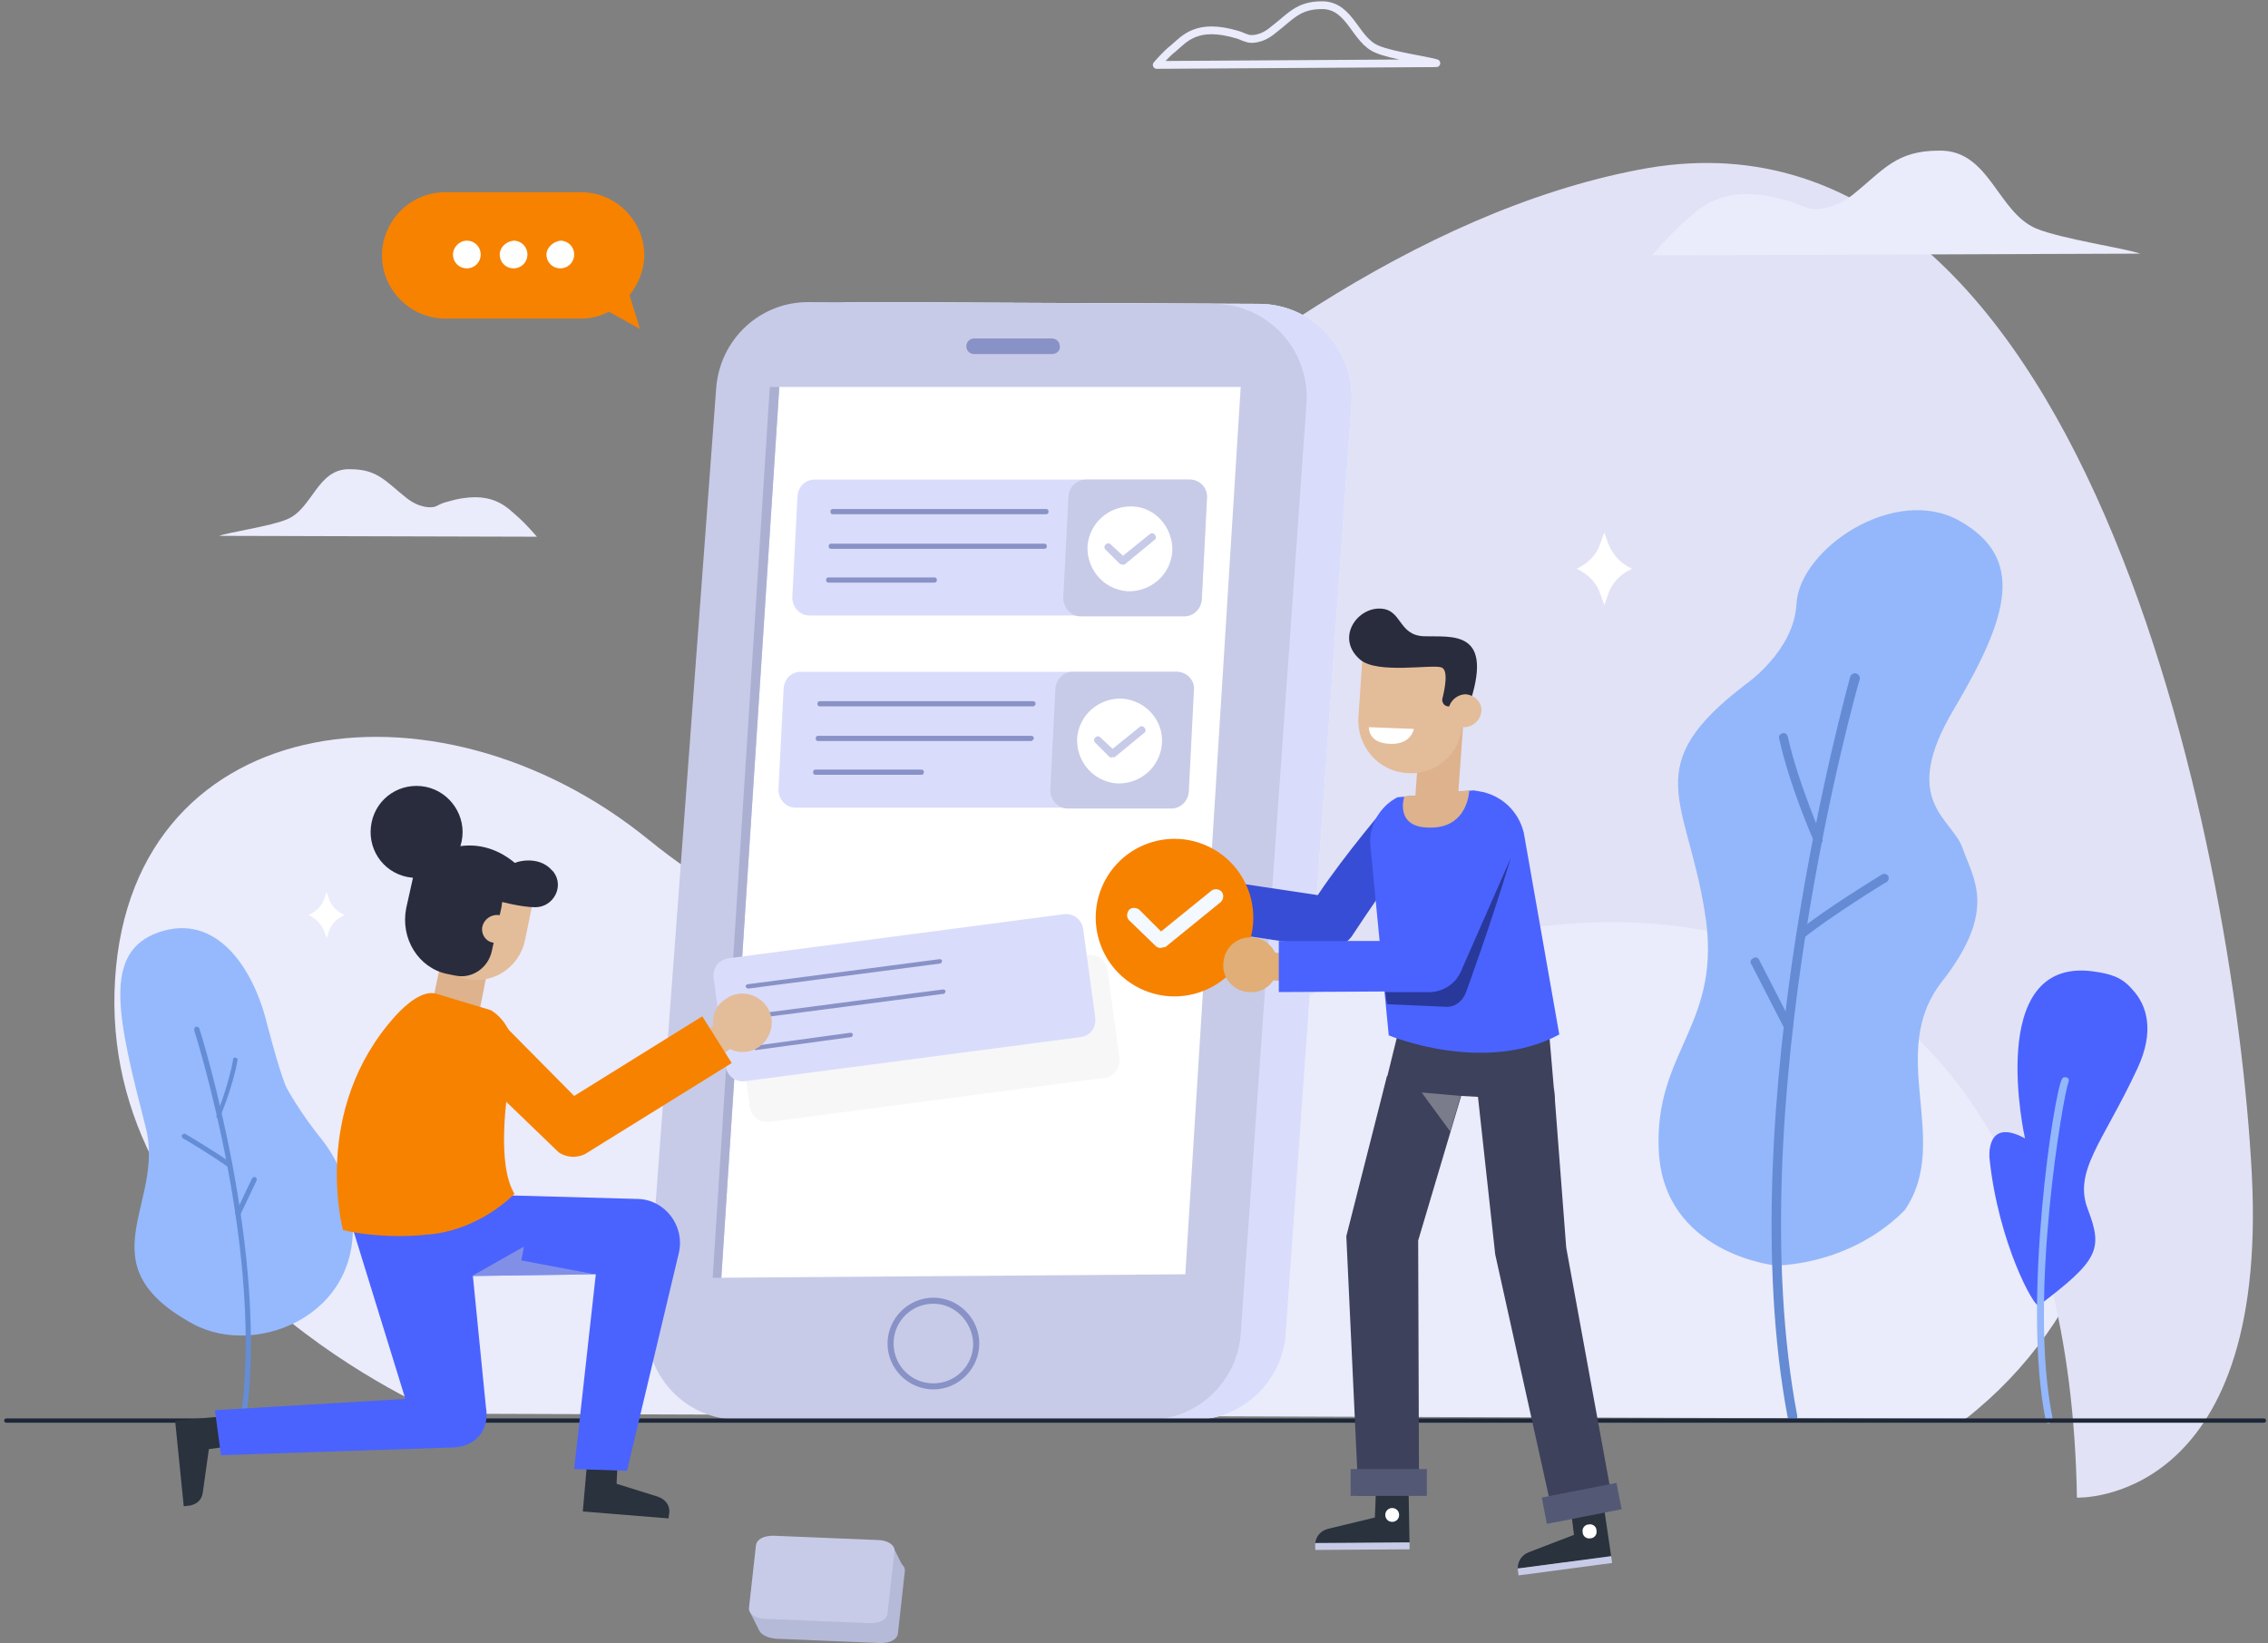 <?xml version="1.0" encoding="UTF-8"?>
<svg width="363px" height="263px" viewBox="0 0 363 263" version="1.1" xmlns="http://www.w3.org/2000/svg" xmlns:xlink="http://www.w3.org/1999/xlink">
    <rect x="0" y="0" width="363" height="263" fill="#808080" stroke="none"/>
    <!-- Generator: Sketch 61.2 (89653) - https://sketch.com -->
    <title>Development</title>
    <desc>Created with Sketch.</desc>
    <g id="Page-1" stroke="none" stroke-width="1" fill="none" fill-rule="evenodd">
        <g id="About" transform="translate(-842, -2019)">
            <g id="Hoe-wij-werken" transform="translate(120, 1644)">
                <g id="Development" transform="translate(650, 375)">
                    <g transform="translate(73, 0)">
                        <g id="Group" transform="translate(17, 26)" fill-rule="nonzero">
                            <path d="M52.422,200.252 C52.422,200.252 -0.92,177.945 0.327,132.778 C1.574,87.611 51.59,80.545 85.812,108.393 C120.172,136.242 153.147,128.067 170.882,104.513 C188.616,80.96 200.532,22.215 250.271,42.166 C287.401,56.991 312.202,96.755 320.238,132.639 C325.78,157.301 317.744,183.349 298.486,199.559 C297.793,200.113 297.239,200.667 296.546,201.083 L52.422,200.252 Z" id="Path" fill="#EAEBFB"></path>
                            <path d="M106.595,103.405 C106.595,103.405 94.956,200.529 167.834,147.465 C227.687,103.821 312.618,108.809 314.419,213.691 C314.419,213.691 345.177,214.938 342.406,161.873 C339.636,108.809 315.112,-12.561 244.313,1.156 C173.376,14.734 106.595,103.406 106.595,103.406 L106.595,103.405 Z" id="Path" fill="#E1E2F5"></path>
                        </g>
                        <g id="Group" transform="translate(102, 48)" fill-rule="nonzero">
                            <path d="M33.787,0.354 L98.49,0.631 C107.08,0.631 113.869,7.974 113.315,16.564 L102.785,165.505 C102.231,173.125 95.857,179.221 88.098,179.221 L22.426,179.221 C13.836,179.221 7.186,172.017 7.74,163.427 L18.824,14.209 C19.516,6.311 26.028,0.215 33.787,0.354 L33.787,0.354 Z" id="Path" fill="#F2F3FF"></path>
                            <path d="M33.787,0.354 L98.49,0.631 C107.08,0.631 113.869,7.974 113.315,16.564 L102.785,165.505 C102.231,173.125 95.857,179.221 88.098,179.221 L22.426,179.221 C13.836,179.221 7.186,172.017 7.74,163.427 L18.824,14.209 C19.516,6.311 26.028,0.215 33.787,0.354 L33.787,0.354 Z" id="Path" fill="#D9DDFB"></path>
                            <path d="M26.582,0.354 L91.285,0.631 C99.875,0.631 106.665,7.974 106.11,16.564 L95.58,165.505 C95.026,173.125 88.653,179.221 80.894,179.221 L15.22,179.221 C6.63,179.221 -0.02,172.017 0.534,163.427 L11.62,14.209 C12.174,6.311 18.686,0.215 26.583,0.354 L26.582,0.354 Z" id="Path" fill="#C7CBE8"></path>
                            <polygon id="Path" fill="#FFFFFF" points="21.733 13.932 95.58 13.932 86.713 155.945 12.45 156.499"></polygon>
                            <path d="M46.395,174.372 C42.377,174.372 39.052,171.047 39.052,167.029 C39.052,163.011 42.377,159.686 46.395,159.686 C50.413,159.686 53.738,163.011 53.738,167.029 C53.738,171.047 50.413,174.372 46.395,174.372 Z M46.395,160.656 C42.931,160.656 40.022,163.426 40.022,167.029 C40.022,170.493 42.792,173.402 46.395,173.402 C49.859,173.402 52.768,170.632 52.768,167.029 C52.63,163.565 49.858,160.656 46.395,160.656 Z M65.376,8.667 L52.906,8.667 C52.575,8.668 52.257,8.537 52.023,8.303 C51.789,8.069 51.659,7.751 51.66,7.42 C51.66,6.727 52.214,6.173 52.907,6.173 L65.377,6.173 C66.069,6.173 66.623,6.727 66.623,7.42 C66.762,8.113 66.069,8.667 65.376,8.667 Z" id="Shape" fill="#8992C6"></path>
                            <g transform="translate(23, 28)">
                                <path d="M63.574,22.509 L3.582,22.509 C2.058,22.509 0.812,21.262 0.812,19.599 L1.642,3.389 C1.782,1.865 2.89,0.756 4.414,0.756 L64.406,0.756 C65.93,0.756 67.176,2.003 67.176,3.666 L66.346,19.876 C66.206,21.4 64.96,22.509 63.574,22.509 Z" id="Path" fill="#D9DDFB"></path>
                                <path d="M46.948,22.647 L63.574,22.647 C64.96,22.647 66.207,21.539 66.345,20.015 L67.177,3.666 C67.315,2.142 66.068,0.756 64.406,0.756 L47.78,0.756 C46.394,0.756 45.147,1.865 45.009,3.389 L44.177,19.738 C44.177,21.262 45.424,22.648 46.948,22.648 L46.948,22.647 Z" id="Path" fill="#C7CBE8"></path>
                                <path d="M41.406,6.298 L7.323,6.298 C7.046,6.298 6.908,6.16 6.908,5.883 C6.908,5.606 7.046,5.467 7.323,5.467 L41.406,5.467 C41.684,5.467 41.822,5.606 41.822,5.883 C41.822,6.16 41.684,6.298 41.406,6.298 Z M41.13,11.84 L7.046,11.84 C6.769,11.84 6.631,11.702 6.631,11.425 C6.631,11.148 6.769,11.009 7.046,11.009 L41.129,11.009 C41.406,11.009 41.545,11.148 41.545,11.425 C41.545,11.702 41.406,11.84 41.129,11.84 L41.13,11.84 Z M23.534,17.244 L6.63,17.244 C6.352,17.244 6.214,17.105 6.214,16.828 C6.214,16.551 6.352,16.413 6.63,16.413 L23.533,16.413 C23.81,16.413 23.948,16.551 23.948,16.828 C23.948,17.105 23.81,17.244 23.533,17.244 L23.534,17.244 Z" id="Shape" fill="#8992C6"></path>
                            </g>
                            <g transform="translate(21, 59)">
                                <path d="M63.496,22.267 L3.366,22.267 C1.842,22.267 0.595,21.02 0.595,19.357 L1.426,3.147 C1.565,1.623 2.673,0.515 4.196,0.515 L64.189,0.515 C65.713,0.515 66.959,1.761 66.959,3.424 L66.129,19.634 C66.129,21.158 64.882,22.267 63.496,22.267 Z" id="Path" fill="#D9DDFB"></path>
                                <path d="M46.87,22.405 L63.496,22.405 C64.882,22.405 66.129,21.297 66.267,19.773 L67.098,3.424 C67.237,1.9 65.99,0.514 64.328,0.514 L47.702,0.514 C46.316,0.514 45.069,1.623 44.931,3.147 L44.099,19.496 C44.099,21.02 45.346,22.406 46.87,22.406 L46.87,22.405 Z" id="Path" fill="#C7CBE8"></path>
                                <path d="M41.328,6.056 L7.245,6.056 C6.968,6.056 6.829,5.918 6.829,5.641 C6.829,5.364 6.968,5.225 7.245,5.225 L41.328,5.225 C41.605,5.225 41.744,5.364 41.744,5.641 C41.744,5.918 41.467,6.056 41.328,6.056 Z M41.051,11.598 L6.968,11.598 C6.691,11.598 6.552,11.46 6.552,11.183 C6.552,10.906 6.691,10.767 6.968,10.767 L41.051,10.767 C41.328,10.767 41.467,10.906 41.467,11.183 C41.467,11.321 41.19,11.598 41.051,11.598 Z M23.455,17.002 L6.552,17.002 C6.275,17.002 6.137,16.863 6.137,16.586 C6.137,16.309 6.275,16.171 6.552,16.171 L23.455,16.171 C23.732,16.171 23.871,16.309 23.871,16.586 C23.871,16.863 23.732,17.002 23.455,17.002 Z" id="Shape" fill="#8992C6"></path>
                            </g>
                            <polygon id="Path" fill="#ABB0D3" points="21.733 13.932 12.45 156.499 11.065 156.499 20.209 13.932"></polygon>
                            <g transform="translate(71, 33)" id="Path">
                                <path d="M13.635,7.256 C13.358,10.996 10.171,13.768 6.43,13.629 C2.69,13.352 -0.082,10.166 0.057,6.425 C0.334,2.684 3.521,-0.087 7.261,0.052 C11.002,0.19 13.773,3.515 13.635,7.256 Z" fill="#FFFFFF"></path>
                                <path d="M5.599,9.334 C5.46,9.334 5.322,9.334 5.183,9.196 L2.966,6.979 C2.689,6.702 2.689,6.425 2.966,6.148 C3.244,5.871 3.521,5.871 3.798,6.148 L5.738,7.948 L10.032,4.485 C10.31,4.208 10.725,4.347 10.864,4.624 C11.141,4.901 11.002,5.316 10.725,5.455 L6.015,9.335 C5.876,9.335 5.737,9.473 5.599,9.335 L5.599,9.334 Z" fill="#C7CBE8"></path>
                            </g>
                            <g transform="translate(69, 63)" id="Path">
                                <path d="M13.972,8.014 C13.695,11.755 10.508,14.526 6.768,14.387 C3.027,14.11 0.256,10.924 0.394,7.183 C0.671,3.442 3.858,0.671 7.599,0.81 C11.339,1.087 14.249,4.273 13.972,8.014 Z" fill="#FFFFFF"></path>
                                <path d="M5.936,10.23 C5.798,10.23 5.659,10.23 5.521,10.092 L3.304,7.876 C3.027,7.598 3.027,7.321 3.304,7.044 C3.581,6.767 3.858,6.767 4.135,7.044 L6.075,8.845 L10.37,5.382 C10.647,5.105 11.063,5.243 11.201,5.52 C11.478,5.797 11.34,6.213 11.063,6.352 L6.352,10.231 C6.213,10.092 6.075,10.231 5.936,10.231 L5.936,10.23 Z" fill="#C7CBE8"></path>
                            </g>
                        </g>
                        <g id="Group" transform="translate(18, 148)" fill-rule="nonzero">
                            <path d="M26.898,26.157 C26.898,26.157 26.068,24.771 23.712,15.766 C21.495,6.76 15.537,-1.969 6.393,1.218 C-2.751,4.405 -0.119,15.073 4.315,32.392 C7.502,44.722 -5.661,54.282 11.797,63.842 C22.327,69.662 40.615,61.902 37.013,44.307 C37.013,44.307 36.181,39.042 32.579,34.47 C28.977,30.036 26.899,26.157 26.899,26.157 L26.898,26.157 Z" id="Path" fill="#95B9FC"></path>
                            <g transform="translate(10, 16)" fill="#648DD6">
                                <path d="M9.694,64.191 C9.555,64.191 9.417,63.914 9.417,63.776 C13.573,37.036 2.212,1.29 2.074,0.874 C2.074,0.735 2.074,0.458 2.351,0.32 C2.489,0.32 2.766,0.32 2.905,0.597 C3.044,1.013 14.405,37.035 10.248,63.914 C10.11,64.053 9.832,64.191 9.694,64.191 Z" id="Path"></path>
                                <path d="M5.953,15.006 C5.953,15.006 5.953,14.868 5.953,15.006 C5.676,14.868 5.537,14.729 5.676,14.452 C5.676,14.452 7.616,9.602 8.308,5.585 C8.308,5.308 8.585,5.169 8.724,5.308 C9.001,5.308 9.14,5.585 9.001,5.723 C8.308,9.88 6.231,14.729 6.231,14.729 C6.369,14.868 6.091,15.006 5.953,15.006 L5.953,15.006 Z M7.616,22.903 C7.616,22.903 7.477,22.903 7.477,22.765 C5.399,21.241 0.411,18.193 0.273,18.193 C0.134,18.054 -0.005,17.777 0.134,17.639 C0.273,17.5 0.55,17.361 0.688,17.5 C0.965,17.639 5.815,20.548 7.893,22.072 C8.031,22.211 8.031,22.488 8.031,22.626 C7.893,22.903 7.754,22.903 7.616,22.903 L7.616,22.903 Z M9.001,30.662 C8.863,30.662 8.863,30.662 9.001,30.662 C8.724,30.524 8.585,30.247 8.724,30.108 L11.356,24.566 C11.495,24.427 11.634,24.289 11.911,24.427 C12.049,24.566 12.188,24.705 12.049,24.982 L9.417,30.524 C9.278,30.662 9.14,30.801 9.001,30.662 Z" id="Shape"></path>
                            </g>
                        </g>
                        <path d="M84.94,85.9 C84.94,85.9 83.138,83.823 82.03,82.853 C80.09,81.19 77.735,78.142 70.392,80.359 C69.837,80.497 69.283,80.774 68.729,81.052 C68.036,81.329 66.097,81.329 64.019,79.666 C60.693,77.034 59.446,75.094 55.013,75.094 C49.748,74.955 49.055,81.467 44.898,83.13 C42.266,84.238 35.478,85.208 34.092,85.762 L84.939,85.901 L84.94,85.9 Z" id="Path" fill="#EAEBFB" fill-rule="nonzero"></path>
                        <path d="M184.14,10.391 C184.14,10.391 185.665,8.591 186.773,7.759 C188.574,6.235 190.514,3.602 197.026,5.542 C197.58,5.681 197.996,5.958 198.55,6.096 C199.104,6.373 200.905,6.373 202.706,4.849 C205.616,2.632 206.724,0.831 210.604,0.831 C215.176,0.831 215.869,6.511 219.471,7.897 C221.688,8.867 227.645,9.698 228.892,10.114 L184.141,10.391 L184.14,10.391 Z" id="Path" stroke="#EAEBFB" stroke-width="1.247" stroke-linecap="round" stroke-linejoin="round"></path>
                        <path d="M263.391,40.872 C263.391,40.872 266.162,37.685 267.825,36.162 C270.873,33.529 274.475,28.818 285.698,32.282 C286.529,32.559 287.36,32.975 288.33,33.252 C289.3,33.668 292.348,33.668 295.535,31.174 C300.523,27.156 302.462,24.108 309.39,24.108 C317.426,23.969 318.673,33.945 324.907,36.578 C328.925,38.24 339.317,39.764 341.533,40.595 L263.391,40.872 Z" id="Path" fill="#EAEBFB" fill-rule="nonzero"></path>
                        <g id="Group" transform="translate(60, 30)" fill-rule="nonzero">
                            <path d="M39.764,17.245 C41.15,15.445 42.119,13.227 42.119,10.872 C42.119,5.33 37.547,0.758 32.005,0.758 L10.253,0.758 C4.711,0.758 0.139,5.33 0.139,10.872 C0.139,16.414 4.711,20.986 10.253,20.986 L32.005,20.986 C33.668,20.986 35.192,20.571 36.439,19.878 L41.427,22.648 L39.764,17.245 L39.764,17.245 Z" id="Path" fill="#F78200"></path>
                            <g transform="translate(11, 8)" fill="#FFFFFF" id="Shape">
                                <path d="M15.463,2.734 C15.463,3.981 16.433,4.95 17.68,4.95 C18.927,4.95 19.897,3.98 19.897,2.734 C19.897,1.487 18.927,0.517 17.68,0.517 C16.572,0.655 15.463,1.625 15.463,2.734 Z M7.982,2.734 C7.982,3.981 8.952,4.95 10.198,4.95 C11.445,4.95 12.415,3.98 12.415,2.734 C12.415,1.487 11.445,0.517 10.198,0.517 C8.952,0.655 7.982,1.625 7.982,2.734 Z M0.5,2.734 C0.5,3.981 1.47,4.95 2.717,4.95 C3.964,4.95 4.934,3.98 4.934,2.734 C4.934,1.487 3.964,0.517 2.717,0.517 C1.47,0.517 0.5,1.625 0.5,2.734 Z"></path>
                            </g>
                        </g>
                        <g id="Group" transform="translate(264, 81)" fill-rule="nonzero">
                            <path d="M19.48,121.56 C18.788,121.56 1.33,119.481 0.5,103.271 C-0.332,87.061 10.89,83.043 7.843,64.893 C4.933,46.743 -2.826,41.616 14.493,28.454 C14.493,28.454 22.113,23.189 22.529,15.708 C22.945,6.84 38.324,-3.551 48.715,2.407 C59.106,8.365 56.612,17.509 47.745,32.472 C38.878,47.297 47.468,49.929 49.131,54.779 C50.793,59.628 54.811,64.616 45.805,76.115 C36.8,87.615 47.468,101.608 39.848,112.692 C39.848,112.554 33.058,120.728 19.481,121.56 L19.48,121.56 Z" id="Path" fill="#93B7FA"></path>
                            <g transform="translate(15, 26)" fill="#648BD4">
                                <path d="M7.113,120.498 C7.529,120.36 7.668,120.083 7.668,119.668 C-1.754,70.066 17.366,2.454 17.643,1.761 C17.782,1.346 17.505,0.931 17.089,0.791 C16.673,0.653 16.258,0.931 16.119,1.346 C15.981,2.039 -3.278,70.066 6.144,119.944 C6.282,120.221 6.698,120.498 7.114,120.498 L7.113,120.498 Z" id="Path"></path>
                                <path d="M11.131,28.224 C11.685,27.947 11.824,27.532 11.685,27.254 C11.685,27.116 7.806,18.387 6.144,10.906 C6.005,10.49 5.728,10.213 5.312,10.352 C4.897,10.49 4.619,10.767 4.758,11.182 C6.421,18.803 10.3,27.67 10.438,27.809 C10.3,28.086 10.716,28.363 11.131,28.224 Z M8.499,43.188 C8.637,43.188 8.637,43.049 8.776,43.049 C12.516,40.001 21.8,34.182 21.938,34.182 C22.354,33.905 22.354,33.489 22.215,33.212 C21.938,32.797 21.523,32.797 21.245,32.935 C20.83,33.212 11.685,38.755 7.945,41.941 C7.668,42.218 7.529,42.634 7.806,42.911 C7.945,43.188 8.222,43.326 8.499,43.188 L8.499,43.188 Z M6.42,57.874 L6.56,57.874 C6.975,57.735 7.113,57.181 6.836,56.904 L1.571,46.652 C1.433,46.236 0.879,46.097 0.601,46.374 C0.186,46.513 0.047,47.067 0.324,47.344 L5.589,57.597 C5.728,57.735 6.144,57.874 6.421,57.874 L6.42,57.874 Z" id="Shape"></path>
                            </g>
                        </g>
                        <g id="Group" transform="translate(317, 155)" fill-rule="nonzero">
                            <path d="M8.323,53.933 C7.63,54.487 1.811,43.819 0.426,30.379 C0.426,30.379 -0.267,23.729 6.106,27.193 C6.106,27.193 -0.406,-1.764 16.913,0.453 C19.961,0.868 21.623,1.423 23.286,3.363 C25.642,5.856 26.889,10.013 24.118,15.97 C18.576,27.885 13.726,32.458 16.22,38.692 C18.576,44.927 17.883,46.728 8.323,53.932 L8.323,53.933 Z" id="Path" fill="#4A63FE"></path>
                            <path d="M9.985,72.776 C10.263,72.637 10.54,72.36 10.54,72.083 C6.522,52.547 12.34,19.85 13.034,18.326 C13.172,18.048 13.172,17.633 12.895,17.494 C12.618,17.356 12.202,17.356 12.064,17.633 C10.817,19.295 5.552,53.379 9.431,72.36 C9.431,72.637 9.708,72.914 9.985,72.776 Z" id="Path" fill="#93B7FA"></path>
                        </g>
                        <line x1="0.008" y1="227.36" x2="361.346" y2="227.36" id="Path" stroke="#1D2738" stroke-width="0.682" stroke-linecap="round" stroke-linejoin="round"></line>
                        <g id="Group" transform="translate(169, 97)" fill-rule="nonzero">
                            <polygon id="Path" fill="#3D415B" points="53.658 68.705 51.441 77.711 78.874 79.235 77.904 67.874"></polygon>
                            <polygon id="Path" fill="#3D415B" points="65.019 74.524 56.983 101.542 57.121 142.275 47.423 142.414 45.483 100.849 51.995 75.217"></polygon>
                            <polygon id="Path" fill="#C8C8C8" opacity="0.44" points="63.772 78.404 57.537 77.85 62.109 84.084"></polygon>
                            <polygon id="Path" fill="#3D415B" points="78.735 77.295 80.675 102.65 88.295 144.353 78.735 146.293 69.314 103.758 66.127 74.663"></polygon>
                            <path d="M50.194,142.275 L55.459,142.275 L55.597,149.895 L40.495,150.034 C40.634,148.787 41.465,147.956 42.574,147.679 L50.055,145.877 L50.194,142.275 L50.194,142.275 Z" id="Path" fill="#29323D"></path>
                            <polygon id="Path" fill="#C7CBE8" points="40.5 149.955 55.602 149.855 55.609 150.964 40.507 151.063"></polygon>
                            <path d="M53.935,145.462 C53.935,146.155 53.381,146.57 52.826,146.57 C52.134,146.57 51.718,146.016 51.718,145.462 C51.718,144.769 52.272,144.353 52.826,144.353 C53.381,144.353 53.935,144.769 53.935,145.462 Z" id="Path" fill="#FFFFFF"></path>
                            <path d="M81.506,145.323 L86.771,144.631 L87.879,152.112 L72.916,154.052 C72.916,152.805 73.609,151.835 74.717,151.419 L81.922,148.649 L81.506,145.323 L81.506,145.323 Z" id="Path" fill="#29323D"></path>
                            <polygon id="Path" fill="#C7CBE8" points="72.906 154.037 87.876 152.053 88.022 153.151 73.052 155.136"></polygon>
                            <path d="M85.524,147.956 C85.663,148.648 85.108,149.203 84.554,149.203 C83.861,149.341 83.307,148.787 83.307,148.233 C83.169,147.54 83.723,146.986 84.277,146.986 C84.831,146.847 85.524,147.263 85.524,147.956 Z" id="Path" fill="#FFFFFF"></path>
                            <path d="M42.574,54.712 L42.297,54.712 L17.497,50.971 L18.743,42.935 L40.911,46.26 C45.345,39.61 52.134,31.713 52.134,31.713 C52.134,31.851 52.411,32.128 52.134,31.713 L59.892,32.543 C60.308,34.483 58.507,34.483 46.315,52.911 C45.483,54.019 44.098,54.711 42.574,54.711 L42.574,54.712 Z" id="Path" fill="#374DD5"></path>
                            <path d="M65.85,29.496 L66.681,29.634 C70.284,30.189 73.055,32.821 73.886,36.284 L79.566,68.567 C67.513,75.079 52.272,68.705 52.272,68.705 L49.362,38.64 C48.947,35.315 50.748,32.128 53.658,30.604 L65.85,29.496 L65.85,29.496 Z" id="Path" fill="#4A63FE"></path>
                            <polygon id="Path" fill="#DDB28D" points="63.218 32.405 56.428 31.851 57.537 16.472 64.326 17.026"></polygon>
                            <path d="M54.766,30.466 L65.157,29.496 C65.157,29.496 65.019,35.592 58.784,35.453 C53.104,35.453 54.766,30.466 54.766,30.466 L54.766,30.466 Z" id="Path" fill="#DDB28D"></path>
                            <g transform="translate(9, 41)" fill="#FFFFFF" id="Path">
                                <path d="M8.912,5.953 C8.71,7.111 8.057,8.141 7.095,8.817 C6.133,9.492 4.943,9.758 3.785,9.555 C2.627,9.353 1.597,8.7 0.922,7.738 C0.246,6.777 -0.02,5.586 0.183,4.429 C0.385,3.271 1.038,2.241 2,1.565 C2.962,0.89 4.152,0.624 5.31,0.827 C6.468,1.029 7.498,1.682 8.173,2.644 C8.849,3.605 9.115,4.796 8.912,5.953 L8.912,5.953 Z"></path>
                                <path d="M11.406,8.585 L6.834,7.755 C5.587,7.615 4.894,6.369 5.032,5.26 C5.171,4.013 6.418,3.32 7.526,3.46 L12.098,4.29 C13.345,4.429 14.038,5.676 13.9,6.784 C13.623,7.893 12.514,8.724 11.406,8.585 L11.406,8.585 Z"></path>
                            </g>
                            <g transform="translate(0.316, 32.951)">
                                <circle id="Oval" fill="#F78200" transform="translate(17.668, 16.912) rotate(-63.999) translate(-17.668, -16.912) " cx="17.668" cy="16.912" r="12.608"></circle>
                                <path d="M15.379,21.76 C15.102,21.76 14.825,21.622 14.686,21.484 L10.391,17.327 C9.976,16.911 9.976,16.219 10.391,15.665 C10.807,15.249 11.5,15.249 12.054,15.665 L15.518,19.128 L23.553,12.616 C24.108,12.201 24.8,12.339 25.216,12.755 C25.632,13.309 25.493,14.002 25.077,14.418 L16.21,21.622 C15.933,21.622 15.656,21.761 15.379,21.761 L15.379,21.76 Z" id="Path" fill="#F4F8FF"></path>
                            </g>
                            <path d="M55.182,26.725 C50.61,26.448 47.146,22.43 47.422,17.858 L48.116,7.466 L64.742,8.575 L64.049,18.966 C63.772,23.676 59.754,27.14 55.182,26.725 Z" id="Path" fill="#E3BC9A"></path>
                            <path d="M64.187,16.195 L61.832,16.056 C61.139,16.056 60.724,15.364 60.862,14.81 C61.278,13.147 61.832,10.237 60.724,9.822 C59.2,9.268 50.471,10.93 47.7,8.575 C43.82,5.25 47.007,0.4 50.748,0.4 C54.488,0.4 53.658,4.695 57.953,4.834 C62.248,4.973 68.898,3.726 65.434,14.948 L64.187,16.195 L64.187,16.195 Z" id="Path" fill="#282C3C"></path>
                            <path d="M67.097,16.888 C66.958,18.273 65.711,19.382 64.326,19.382 C62.94,19.243 61.832,17.996 61.832,16.611 C61.971,15.225 63.218,14.117 64.603,14.117 C66.127,14.255 67.235,15.502 67.097,16.887 L67.097,16.888 Z" id="Path" fill="#E3BC9A"></path>
                            <g transform="translate(25, 53)" fill="#E0AE76" id="Path">
                                <path d="M9.538,4.76 C9.399,7.115 7.321,9.055 4.828,8.778 C2.472,8.639 0.532,6.561 0.809,4.068 C0.948,1.712 3.026,-0.228 5.519,0.049 C7.875,0.188 9.676,2.266 9.538,4.759 L9.538,4.76 Z"></path>
                                <path d="M12.17,7.115 L7.598,6.838 C6.351,6.7 5.52,5.73 5.52,4.483 C5.658,3.236 6.628,2.405 7.875,2.405 L12.447,2.682 C13.694,2.82 14.526,3.79 14.526,5.037 C14.387,6.284 13.417,7.115 12.17,7.115 Z"></path>
                            </g>
                            <path d="M34.676,61.778 L34.676,53.603 L57.26,53.603 L65.019,35.176 C65.989,33.098 68.344,32.266 70.422,33.098 C72.5,34.068 73.332,36.423 72.5,38.502 L63.633,59.284 C62.94,60.808 61.555,61.639 59.893,61.639 L34.676,61.778 Z" id="Path" fill="#4A63FE"></path>
                            <path d="M46.176,138.119 L58.368,138.119 L58.368,142.414 L46.176,142.414 L46.176,138.119 Z M76.76,142.68 L88.725,140.335 L89.551,144.55 L77.587,146.896 L76.76,142.68 Z" id="Shape" fill="#535975"></path>
                            <path d="M49.085,19.382 L56.29,19.659 C56.29,19.659 55.874,22.429 51.995,22.014 C48.947,21.737 49.085,19.382 49.085,19.382 L49.085,19.382 Z" id="Path" fill="#FFFFFF"></path>
                            <path d="M51.718,61.778 L59.061,61.778 C61.139,61.639 62.941,60.392 63.771,58.591 L71.808,40.303 C68.621,50.971 64.603,61.916 64.603,61.916 C64.049,63.302 62.802,64.272 61.278,64.133 L51.995,63.718 L51.718,61.778 L51.718,61.778 Z" id="Path" fill="#29399B"></path>
                        </g>
                        <g id="Group" transform="translate(113, 146)" fill-rule="nonzero">
                            <path d="M62.828,26.494 L9.071,33.56 C7.547,33.699 6.3,32.729 6.023,31.205 L4.083,16.935 C3.944,15.41 4.914,14.163 6.438,13.886 L60.195,6.82 C61.719,6.682 62.966,7.652 63.244,9.176 L65.184,23.446 C65.322,24.97 64.214,26.356 62.828,26.494 Z" id="Path" fill="#B8B8B8" opacity="0.12"></path>
                            <path d="M58.948,19.982 L5.191,27.048 C3.667,27.187 2.421,26.218 2.143,24.693 L0.203,10.423 C0.065,8.898 1.035,7.652 2.559,7.374 L56.316,0.308 C57.84,0.17 59.087,1.14 59.364,2.664 L61.304,16.934 C61.442,18.458 60.473,19.844 58.948,19.982 Z" id="Path" fill="#D9DDFB"></path>
                            <path d="M5.745,12.224 C5.607,12.224 5.468,12.085 5.33,11.947 C5.33,11.808 5.468,11.531 5.607,11.531 L36.365,7.513 C36.642,7.513 36.781,7.652 36.781,7.79 C36.781,7.929 36.642,8.206 36.503,8.206 L5.745,12.224 L5.745,12.224 Z M6.3,17.073 C6.161,17.073 6.023,16.934 5.884,16.796 C5.884,16.657 6.023,16.38 6.161,16.38 L36.919,12.362 C37.196,12.362 37.335,12.501 37.335,12.639 C37.335,12.778 37.196,13.055 37.058,13.055 L6.3,17.073 C6.438,17.073 6.438,17.073 6.3,17.073 L6.3,17.073 Z M6.992,22.06 C6.854,22.06 6.715,21.922 6.577,21.784 C6.577,21.645 6.715,21.368 6.854,21.368 L22.094,19.29 C22.371,19.29 22.51,19.428 22.51,19.567 C22.51,19.705 22.371,19.982 22.233,19.982 L6.993,22.061 L6.992,22.06 Z" id="Shape" fill="#8992C6"></path>
                        </g>
                        <g id="Group" transform="translate(27, 125)" fill-rule="nonzero">
                            <path d="M70.824,109.426 L65.975,109.01 L65.282,116.908 L79,118.016 L79.138,116.908 C79.138,115.799 78.446,114.968 77.338,114.552 L70.687,112.474 L70.825,109.426 L70.824,109.426 Z M8.339,106.516 L7.923,101.667 L0.026,102.36 L1.411,116.076 L2.519,115.938 C3.628,115.661 4.321,114.968 4.459,113.86 L5.429,106.932 L8.339,106.516 L8.339,106.516 Z" id="Shape" fill="#29323D"></path>
                            <path d="M28.151,70.632 L36.88,98.896 L6.399,100.697 L7.369,107.902 L44.639,106.655 C47.964,106.516 50.458,104.023 49.765,100.143 L47.687,79.223 L67.361,78.945 L63.897,110.119 L72.348,110.396 L80.661,75.481 C81.631,71.186 78.445,67.03 74.15,66.891 L54.06,66.337 L28.151,70.632 L28.151,70.632 Z" id="Path" fill="#4A63FE"></path>
                            <polygon id="Path" fill="#DDB28D" points="40.76 37.657 48.24 39.32 51.427 23.248 44.084 21.724"></polygon>
                            <path d="M46.717,31.7 C50.873,32.53 55.03,29.898 56,25.603 L57.94,16.183 L42.699,12.995 L40.759,22.417 C39.789,26.573 42.422,30.73 46.717,31.7 Z" id="Path" fill="#E3BC9A"></path>
                            <path d="M52.259,20.2 L50.735,27.127 C50.181,29.898 47.548,31.7 44.915,31.145 L43.53,30.868 C38.958,29.898 36.048,25.188 37.018,20.338 L38.404,14.104 L52.674,17.152 L52.259,20.2 L52.259,20.2 Z" id="Path" fill="#282C3C"></path>
                            <path d="M51.843,19.23 C51.843,19.23 55.445,20.2 57.663,20.2 C60.572,20.2 62.373,16.875 60.572,14.52 L60.295,14.242 C58.078,11.748 54.198,12.995 54.198,13.272 C54.198,13.55 51.843,19.23 51.843,19.23 L51.843,19.23 Z" id="Path" fill="#282C3C"></path>
                            <path d="M56.415,15.212 C56.415,15.212 51.982,8.839 44.5,10.64 C44.5,10.64 41.59,10.502 38.542,14.104 L51.29,20.2 L56.416,15.212 L56.415,15.212 Z" id="Path" fill="#282C3C"></path>
                            <path d="M49.21,23.248 C48.934,24.495 49.765,25.742 51.012,25.881 C52.259,26.158 53.506,25.326 53.644,24.079 C53.921,22.832 53.09,21.585 51.844,21.447 C50.596,21.308 49.488,22.14 49.211,23.248 L49.21,23.248 Z" id="Path" fill="#E3BC9A"></path>
                            <path d="M45.885,9.67 C45.055,13.688 41.175,16.182 37.157,15.35 C33.139,14.52 30.645,10.64 31.477,6.622 C32.307,2.604 36.187,0.11 40.205,0.942 C44.085,1.772 46.717,5.652 45.885,9.67 L45.885,9.67 Z" id="Path" fill="#282C3C"></path>
                            <path d="M54.337,66.06 C51.566,61.488 52.813,50.958 54.06,44.585 C54.614,41.537 53.229,38.35 50.596,36.687 L41.868,34.055 C39.651,33.362 36.88,35.856 35.356,37.519 C21.639,52.621 26.904,71.879 26.904,71.879 C31.614,72.987 37.295,72.987 40.482,72.572 L40.759,72.572 C49.072,71.74 54.337,66.06 54.337,66.06 L54.337,66.06 Z" id="Path" fill="#F78200"></path>
                            <g transform="translate(44, 34)" id="Path">
                                <g transform="translate(38, 0)" fill="#E3BC9A">
                                    <path d="M5.035,7.398 C6.559,9.476 9.468,10.031 11.547,8.506 C13.625,6.982 14.179,4.073 12.655,1.995 C11.131,-0.084 8.221,-0.638 6.143,0.886 C3.926,2.272 3.511,5.181 5.035,7.398 Z"></path>
                                    <path d="M3.926,11 L7.944,8.09 C8.914,7.398 9.191,5.874 8.498,4.904 C7.806,3.934 6.282,3.657 5.312,4.35 L1.294,7.26 C0.324,7.952 0.047,9.476 0.74,10.446 C1.432,11.555 2.956,11.832 3.926,11 L3.926,11 Z"></path>
                                </g>
                                <path d="M45.113,11.139 L40.403,3.657 L19.897,16.404 L7.012,3.38 C4.934,1.995 2.302,2.549 0.916,4.627 C-0.47,6.705 0.084,9.337 2.163,10.723 L17.403,25.41 C18.789,26.38 20.728,26.38 22.113,25.41 L45.113,11.139 L45.113,11.139 Z" fill="#F78200"></path>
                            </g>
                            <polygon id="Path" fill="#C8C8C8" opacity="0.44" points="47.548 79.222 55.861 74.512 55.445 76.728 67.222 78.945"></polygon>
                        </g>
                        <g id="Group" transform="translate(48, 85)" fill="#FFFFFF" fill-rule="nonzero">
                            <path d="M208.464,2.148 L207.771,0.208 L207.078,2.148 C206.524,3.81 205.138,5.196 203.338,6.028 C205.138,6.858 206.524,8.244 207.078,9.906 L207.771,11.846 L208.464,9.906 C209.018,8.244 210.404,6.858 212.204,6.027 C210.508,5.258 209.17,3.87 208.464,2.147 L208.464,2.148 Z M3.687,58.953 L3.272,57.706 L2.856,58.953 C2.44,60.061 1.609,60.893 0.362,61.447 C1.477,61.936 2.367,62.826 2.856,63.941 L3.272,65.188 L3.687,63.941 C4.103,62.832 4.934,62.001 6.181,61.447 C4.934,60.893 4.103,60.061 3.687,58.953 Z" id="Shape"></path>
                        </g>
                        <g id="Group" transform="translate(118, 245)" fill-rule="nonzero">
                            <polygon id="Path" fill="#B4BAD8" points="0.884 12.702 2.547 16.027 21.667 16.443 25.546 5.775 24.022 2.727"></polygon>
                            <path d="M5.179,17.274 L21.944,17.967 C23.468,17.967 24.576,17.413 24.714,16.443 L25.823,6.468 C25.961,5.498 24.715,4.666 23.19,4.666 L6.426,3.974 C4.902,3.974 3.794,4.528 3.655,5.498 L2.547,15.473 C2.269,16.305 3.517,17.136 5.179,17.274 L5.179,17.274 Z" id="Path" fill="#B4BAD8"></path>
                            <path d="M3.516,14.088 L20.281,14.781 C21.805,14.781 22.913,14.226 23.051,13.256 L24.161,3.281 C24.299,2.311 23.051,1.48 21.528,1.48 L4.763,0.787 C3.239,0.787 2.131,1.341 1.993,2.311 L0.884,12.287 C0.745,13.257 1.992,14.087 3.516,14.087 L3.516,14.088 Z" id="Path" fill="#C7CBE8"></path>
                        </g>
                    </g>
                </g>
            </g>
        </g>
    </g>
</svg>